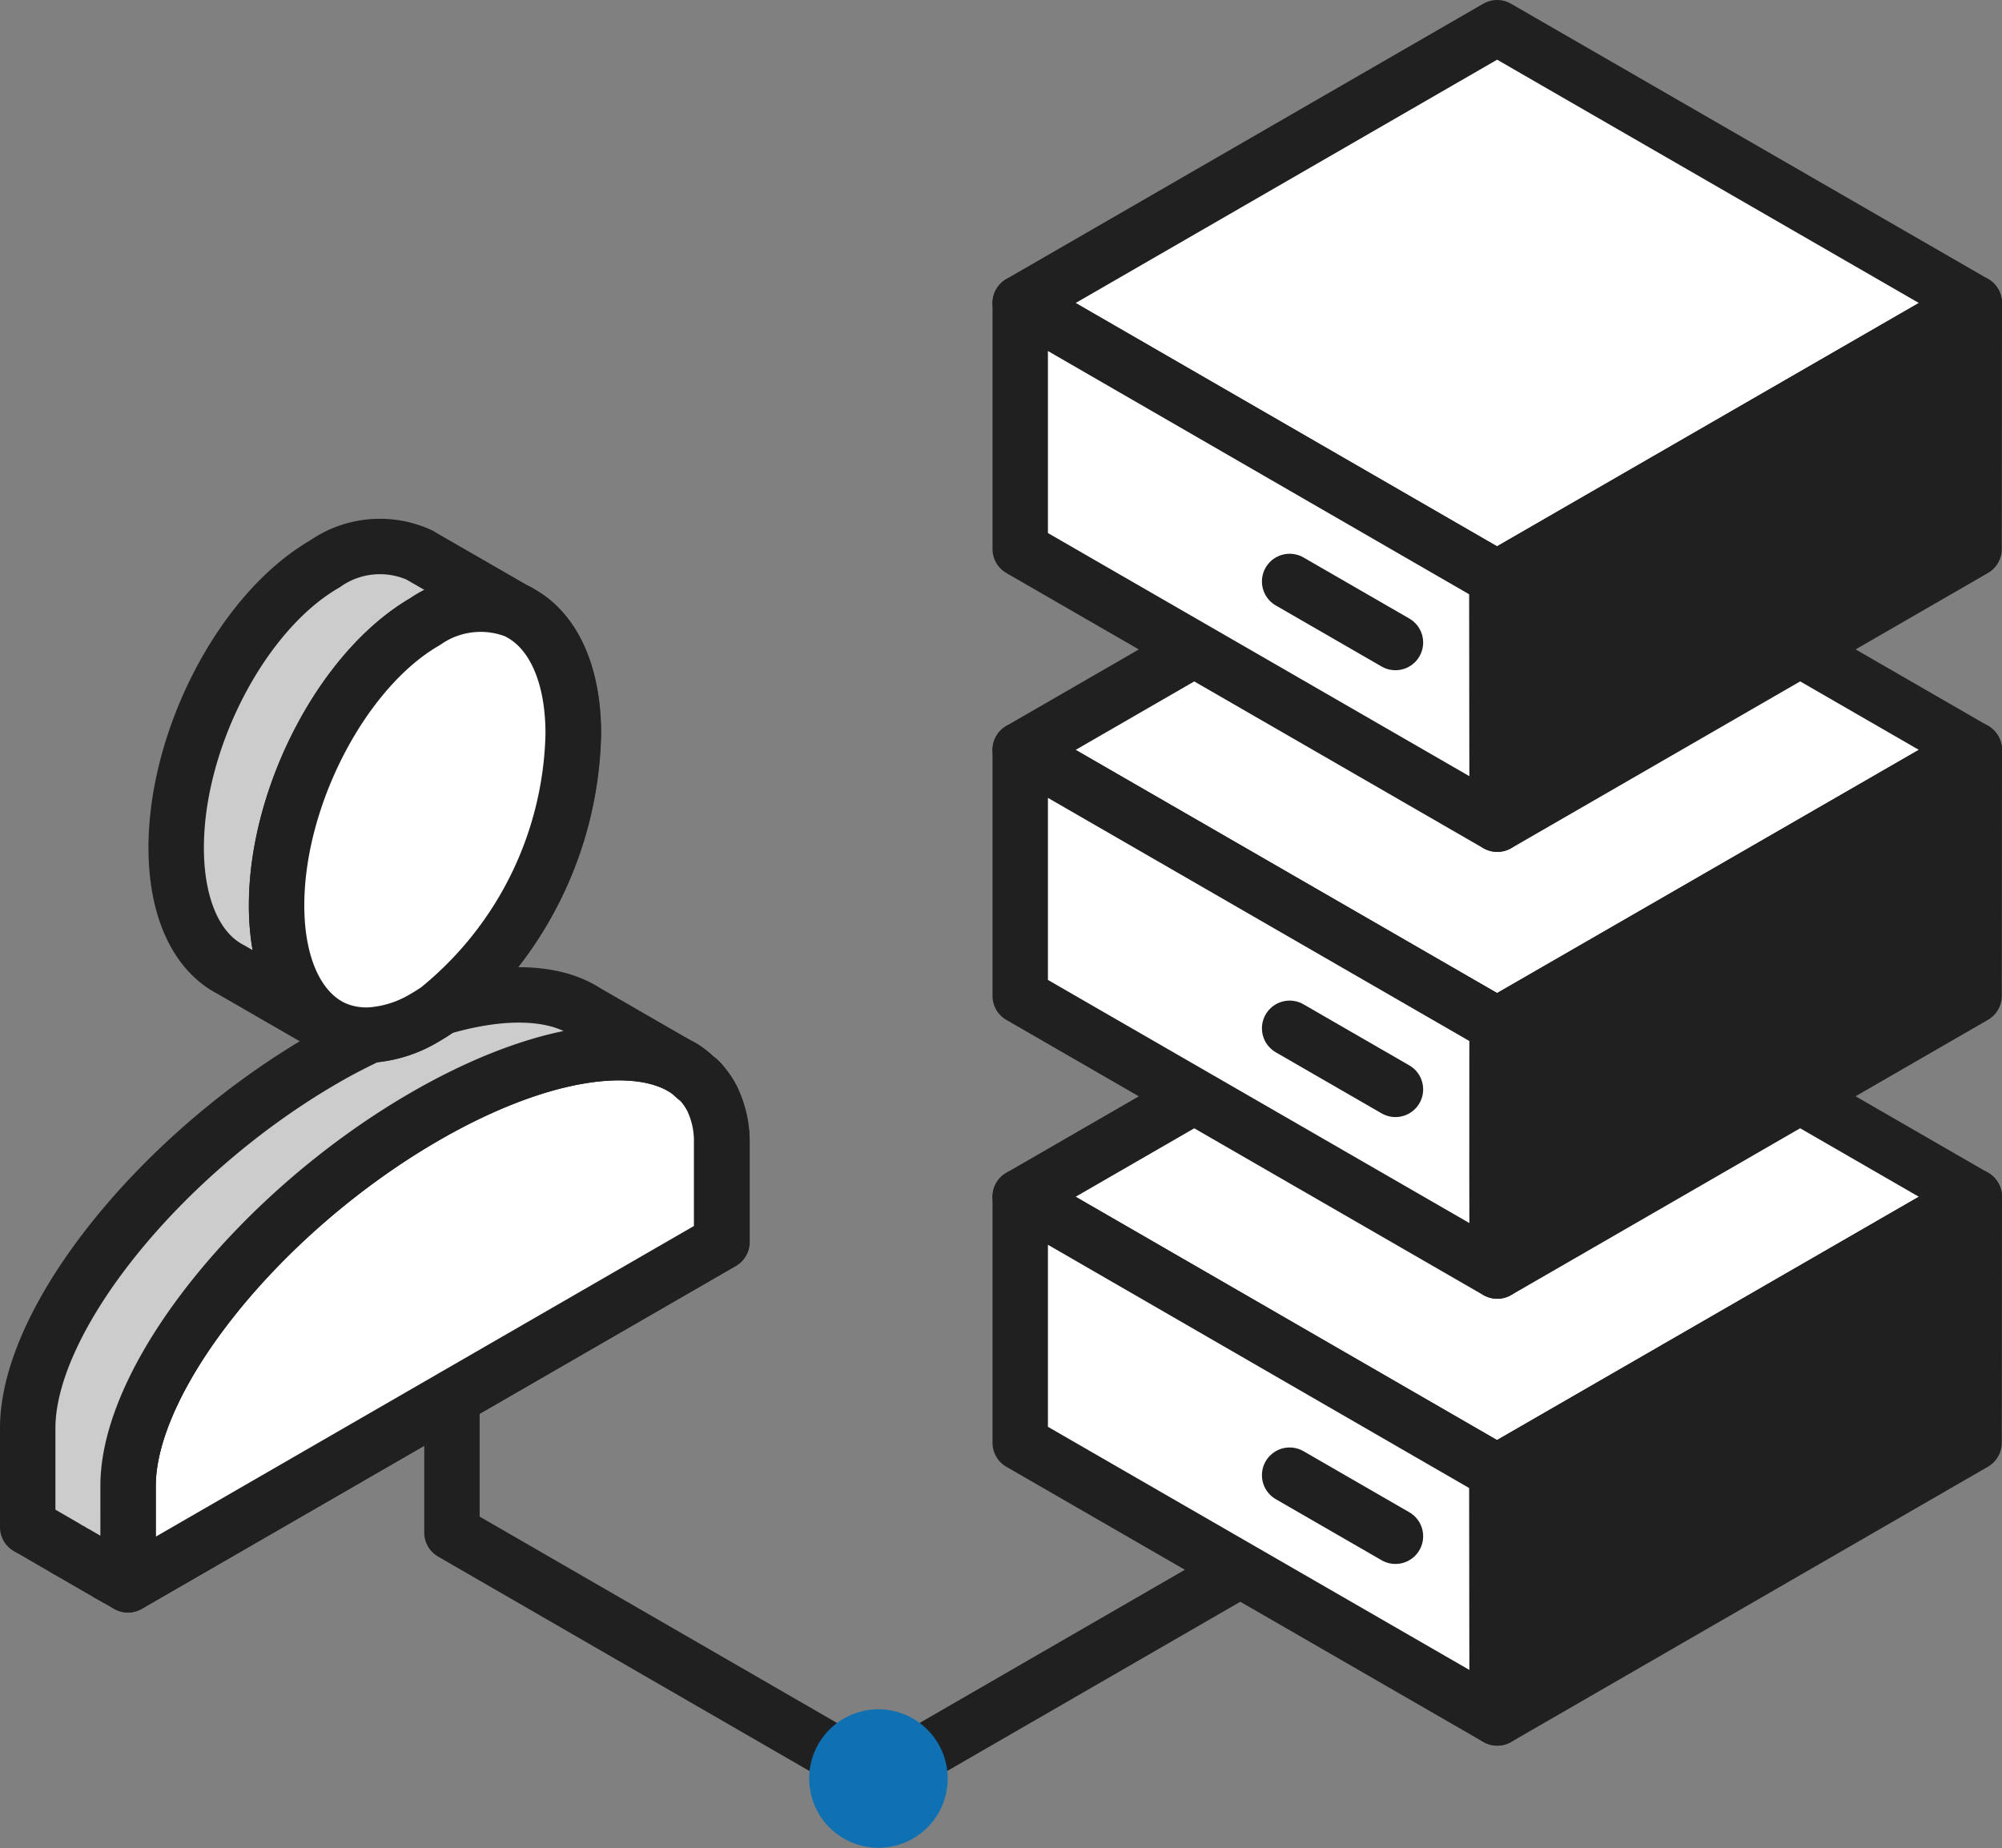 <svg xmlns="http://www.w3.org/2000/svg" xmlns:xlink="http://www.w3.org/1999/xlink" width="72.257" height="66.714" viewBox="0 0 72.257 66.714">
  <rect x="0" y="0" width="72.257" height="66.714" fill="#808080" stroke="none"/>
  <defs>
    <clipPath id="clip-path">
      <rect id="Rectangle_57" data-name="Rectangle 57" width="72.257" height="66.714" transform="translate(0 0)" fill="none"/>
    </clipPath>
  </defs>
  <g id="Contact_Centre_Analytics" data-name="Contact Centre Analytics" transform="translate(0 0)">
    <g id="Group_196" data-name="Group 196" clip-path="url(#clip-path)">
      <path id="Path_1825" data-name="Path 1825" d="M16.312,36.784V55.323L31.7,64.209l15.386-8.885" fill="none" stroke="#202020" stroke-linecap="round" stroke-linejoin="round" stroke-width="2"/>
      <path id="Path_1826" data-name="Path 1826" d="M33.205,64.209A1.5,1.5,0,1,1,31.7,62.7a1.505,1.505,0,0,1,1.505,1.505" fill="#0f71b2"/>
      <path id="Path_1827" data-name="Path 1827" d="M33.205,64.209A1.5,1.5,0,1,1,31.7,62.7,1.505,1.505,0,0,1,33.205,64.209Z" fill="none" stroke="#0f71b2" stroke-linecap="round" stroke-linejoin="round" stroke-width="2"/>
      <path id="Path_1828" data-name="Path 1828" d="M25.078,38.881c.054.048.118.087.168.139-.05-.052-.114-.091-.168-.139" fill="#fff"/>
      <path id="Path_1829" data-name="Path 1829" d="M25.078,38.881c.054.048.118.087.168.139C25.2,38.968,25.132,38.929,25.078,38.881Z" fill="none" stroke="#202020" stroke-linecap="round" stroke-linejoin="round" stroke-width="2"/>
      <path id="Path_1830" data-name="Path 1830" d="M25.246,39.021a2.67,2.67,0,0,1,.446.624,2.662,2.662,0,0,0-.446-.624" fill="#fff"/>
      <path id="Path_1831" data-name="Path 1831" d="M25.246,39.021a2.67,2.67,0,0,1,.446.624A2.662,2.662,0,0,0,25.246,39.021Z" fill="none" stroke="#202020" stroke-linecap="round" stroke-linejoin="round" stroke-width="2"/>
      <path id="Path_1832" data-name="Path 1832" d="M20.687,26.491a13.163,13.163,0,0,1-4.81,9.885l.021-.005a13.169,13.169,0,0,0,4.8-9.88c0-2.2-.753-3.731-1.93-4.363,1.17.635,1.916,2.166,1.916,4.363" fill="#fff"/>
      <path id="Path_1833" data-name="Path 1833" d="M20.687,26.491a13.163,13.163,0,0,1-4.81,9.885l.021-.005a13.169,13.169,0,0,0,4.8-9.88c0-2.2-.753-3.731-1.93-4.363C19.941,22.763,20.687,24.294,20.687,26.491Z" fill="none" stroke="#202020" stroke-linecap="round" stroke-linejoin="round" stroke-width="2"/>
      <path id="Path_1834" data-name="Path 1834" d="M24.717,38.582l-.045-.026c-.014-.009-.03-.016-.044-.025l-.036-.021a2.792,2.792,0,0,1,.486.372,2.75,2.75,0,0,0-.361-.3" fill="#fff"/>
      <path id="Path_1835" data-name="Path 1835" d="M24.717,38.582l-.045-.026c-.014-.009-.03-.016-.044-.025l-.036-.021a2.792,2.792,0,0,1,.486.372A2.75,2.75,0,0,0,24.717,38.582Z" fill="none" stroke="#202020" stroke-linecap="round" stroke-linejoin="round" stroke-width="2"/>
      <path id="Path_1836" data-name="Path 1836" d="M9.982,32.679c0-3.946,2.4-8.531,5.359-10.239a3.5,3.5,0,0,1,3.347-.363l-.008,0c-.015-.009-.03-.019-.045-.026l-.044-.026c-.015-.008-.029-.018-.045-.026s-.029-.018-.044-.025-.03-.019-.045-.026l-.044-.026-.045-.026-.044-.025-.045-.026c-.015-.008-.029-.018-.045-.026l-.044-.026-.044-.025c-.016-.008-.03-.018-.045-.026l-.045-.026c-.015-.008-.029-.018-.045-.026s-.029-.017-.044-.025-.029-.018-.045-.026-.029-.018-.044-.025-.029-.018-.045-.026l-.044-.026-.045-.026c-.015-.008-.029-.018-.044-.025l-.045-.026c-.015-.009-.029-.018-.045-.026l-.044-.026c-.015-.008-.029-.018-.044-.025l-.045-.026-.044-.026c-.016-.008-.03-.018-.045-.026s-.03-.018-.045-.025-.029-.018-.045-.026l-.044-.026-.044-.026-.045-.025-.045-.026-.044-.026-.045-.026c-.015-.007-.029-.017-.044-.025l-.045-.026-.044-.025-.045-.027c-.015-.007-.029-.017-.044-.025l-.045-.026-.045-.026-.044-.025c-.015-.008-.029-.018-.045-.026s-.029-.018-.044-.025l-.045-.026-.044-.026-.045-.026c-.015-.008-.029-.018-.044-.025s-.03-.019-.045-.026-.029-.018-.045-.026l-.044-.026-.044-.025c-.016-.009-.03-.019-.045-.026s-.03-.018-.045-.026l-.045-.026-.044-.026c-.015-.007-.029-.017-.045-.025l-.044-.026c-.015-.008-.029-.018-.045-.026s-.029-.017-.044-.025-.03-.018-.045-.026l-.044-.026-.045-.026-.045-.025-.044-.026c-.015-.008-.029-.018-.044-.025l-.045-.026-.044-.026c-.016-.008-.03-.018-.045-.026s-.03-.018-.045-.025-.029-.018-.045-.026l-.044-.026-.044-.026c-.016-.008-.03-.018-.045-.025s-.029-.018-.045-.026l-.044-.026a3.458,3.458,0,0,0-3.442.316c-2.96,1.709-5.359,6.293-5.359,10.24,0,2.226.765,3.773,1.962,4.392.015.008.03.018.045.025a.506.506,0,0,0,.044.026l.045.026c.015.009.029.018.045.026l.044.026c.015.008.029.018.045.025l.044.026.045.026.044.026c.015.008.03.018.045.025l.044.026.045.026.044.026.045.025c.015.008.029.018.045.026l.044.026.045.026c.015.007.029.017.044.025l.045.026c.015.008.029.018.044.025l.045.026.044.026.045.026.045.025.044.026c.015.008.029.018.045.026s.029.018.044.025l.045.026.044.026.045.026c.015.008.03.018.045.025a.506.506,0,0,0,.044.026c.015.008.029.018.045.026l.044.026c.015.008.029.018.045.025l.044.026.045.026.044.026.045.026c.015.007.029.017.045.025l.044.026.044.026c.016.008.03.017.045.026s.03.017.045.025l.044.026.045.025c.015.008.029.018.045.026l.044.026c.015.008.029.018.045.026l.044.025.045.026c.015.008.029.018.044.025s.03.019.045.026l.044.026.045.026.044.026c.016.008.03.018.045.025l.044.026.045.026.045.026c.015.008.029.018.044.025s.029.018.045.026l.044.026c.016.008.03.018.045.026s.029.018.045.025l.044.026.045.026.044.026c.015.007.029.017.045.025l.044.026.045.025.044.026.045.026.045.026.044.025c.015.009.029.018.045.026l.044.026c.015.008.029.018.045.026l.044.025.045.026c.01.006.023.007.033.012-1.183-.627-1.937-2.168-1.937-4.379" fill="#ccc"/>
      <path id="Path_1837" data-name="Path 1837" d="M9.982,32.679c0-3.946,2.4-8.531,5.359-10.239a3.5,3.5,0,0,1,3.347-.363l-.008,0c-.015-.009-.03-.019-.045-.026l-.044-.026c-.015-.008-.029-.018-.045-.026s-.029-.018-.044-.025-.03-.019-.045-.026l-.044-.026-.045-.026-.044-.025-.045-.026c-.015-.008-.029-.018-.045-.026l-.044-.026-.044-.025c-.016-.008-.03-.018-.045-.026l-.045-.026c-.015-.008-.029-.018-.045-.026s-.029-.017-.044-.025-.029-.018-.045-.026-.029-.018-.044-.025-.029-.018-.045-.026l-.044-.026-.045-.026c-.015-.008-.029-.018-.044-.025l-.045-.026c-.015-.009-.029-.018-.045-.026l-.044-.026c-.015-.008-.029-.018-.044-.025l-.045-.026-.044-.026c-.016-.008-.03-.018-.045-.026s-.03-.018-.045-.025-.029-.018-.045-.026l-.044-.026-.044-.026-.045-.025-.045-.026-.044-.026-.045-.026c-.015-.007-.029-.017-.044-.025l-.045-.026-.044-.025-.045-.027c-.015-.007-.029-.017-.044-.025l-.045-.026-.045-.026-.044-.025c-.015-.008-.029-.018-.045-.026s-.029-.018-.044-.025l-.045-.026-.044-.026-.045-.026c-.015-.008-.029-.018-.044-.025s-.03-.019-.045-.026-.029-.018-.045-.026l-.044-.026-.044-.025c-.016-.009-.03-.019-.045-.026s-.03-.018-.045-.026l-.045-.026-.044-.026c-.015-.007-.029-.017-.045-.025l-.044-.026c-.015-.008-.029-.018-.045-.026s-.029-.017-.044-.025-.03-.018-.045-.026l-.044-.026-.045-.026-.045-.025-.044-.026c-.015-.008-.029-.018-.044-.025l-.045-.026-.044-.026c-.016-.008-.03-.018-.045-.026s-.03-.018-.045-.025-.029-.018-.045-.026l-.044-.026-.044-.026c-.016-.008-.03-.018-.045-.025s-.029-.018-.045-.026l-.044-.026a3.458,3.458,0,0,0-3.442.316c-2.96,1.709-5.359,6.293-5.359,10.24,0,2.226.765,3.773,1.962,4.392.015.008.03.018.045.025a.506.506,0,0,0,.044.026l.045.026c.015.009.029.018.045.026l.044.026c.015.008.029.018.045.025l.044.026.045.026.044.026c.015.008.03.018.045.025l.044.026.045.026.044.026.045.025c.015.008.029.018.045.026l.044.026.045.026c.015.007.029.017.044.025l.045.026c.015.008.029.018.044.025l.045.026.044.026.045.026.045.025.044.026c.015.008.029.018.045.026s.029.018.044.025l.045.026.044.026.045.026c.015.008.03.018.045.025a.506.506,0,0,0,.044.026c.015.008.029.018.045.026l.044.026c.015.008.029.018.045.025l.044.026.045.026.044.026.045.026c.015.007.029.017.045.025l.044.026.044.026c.016.008.03.017.045.026s.03.017.045.025l.044.026.045.025c.015.008.029.018.045.026l.044.026c.015.008.029.018.045.026l.044.025.045.026c.015.008.029.018.044.025s.03.019.045.026l.044.026.045.026.044.026c.016.008.03.018.045.025l.044.026.045.026.045.026c.015.008.029.018.044.025s.029.018.045.026l.044.026c.016.008.03.018.045.026s.029.018.045.025l.044.026.045.026.044.026c.015.007.029.017.045.025l.044.026.045.025.044.026.045.026.045.026.044.025c.015.009.029.018.045.026l.044.026c.015.008.029.018.045.026l.044.025.045.026c.01.006.023.007.033.012C10.736,36.431,9.982,34.89,9.982,32.679Z" fill="none" stroke="#202020" stroke-linecap="round" stroke-linejoin="round" stroke-width="2"/>
      <path id="Path_1838" data-name="Path 1838" d="M18.724,22.1l-.036-.021c.029.014.054.036.083.051-.016-.009-.031-.022-.047-.03" fill="#fff"/>
      <path id="Path_1839" data-name="Path 1839" d="M18.724,22.1l-.036-.021c.029.014.054.036.083.051C18.755,22.119,18.74,22.106,18.724,22.1Z" fill="none" stroke="#202020" stroke-linecap="round" stroke-linejoin="round" stroke-width="2"/>
      <path id="Path_1840" data-name="Path 1840" d="M25.7,39.664a3.524,3.524,0,0,1,.343,1.6v3.572L4.623,57.2v.007L26.059,44.833V41.261a3.5,3.5,0,0,0-.357-1.6" fill="#fff"/>
      <path id="Path_1841" data-name="Path 1841" d="M25.7,39.664a3.524,3.524,0,0,1,.343,1.6v3.572L4.623,57.2v.007L26.059,44.833V41.261A3.5,3.5,0,0,0,25.7,39.664Z" fill="none" stroke="#202020" stroke-linecap="round" stroke-linejoin="round" stroke-width="2"/>
      <path id="Path_1842" data-name="Path 1842" d="M26.045,41.26a3.527,3.527,0,0,0-.343-1.6l-.01-.019a2.7,2.7,0,0,0-.446-.624c-.05-.052-.115-.091-.168-.139a2.849,2.849,0,0,0-.487-.372c-1.859-1.046-5.3-.487-9.25,1.793C9.419,43.721,4.623,49.688,4.623,53.636V57.2L26.045,44.833Z" fill="#fff"/>
      <path id="Path_1843" data-name="Path 1843" d="M26.045,41.26a3.527,3.527,0,0,0-.343-1.6l-.01-.019a2.7,2.7,0,0,0-.446-.624c-.05-.052-.115-.091-.168-.139a2.849,2.849,0,0,0-.487-.372c-1.859-1.046-5.3-.487-9.25,1.793C9.419,43.721,4.623,49.688,4.623,53.636V57.2L26.045,44.833Z" fill="none" stroke="#202020" stroke-linecap="round" stroke-linejoin="round" stroke-width="2"/>
      <path id="Path_1844" data-name="Path 1844" d="M12.632,37.307a2.9,2.9,0,0,0,.727.057l0,0a2.975,2.975,0,0,1-.73-.055" fill="#fff"/>
      <path id="Path_1845" data-name="Path 1845" d="M12.632,37.307a2.9,2.9,0,0,0,.727.057l0,0A2.975,2.975,0,0,1,12.632,37.307Z" fill="none" stroke="#202020" stroke-linecap="round" stroke-linejoin="round" stroke-width="2"/>
      <path id="Path_1846" data-name="Path 1846" d="M15.341,40.3c3.951-2.281,7.391-2.84,9.25-1.793l-.008,0c-.014-.01-.031-.017-.045-.026l-.045-.026c-.014-.009-.029-.016-.044-.025s-.03-.017-.045-.026-.03-.017-.044-.026l-.045-.026c-.014-.009-.03-.016-.044-.026s-.03-.016-.045-.025l-.044-.026c-.014-.009-.03-.016-.045-.026s-.03-.016-.045-.025l-.044-.026L24,38.17c-.015-.009-.031-.016-.045-.026s-.03-.016-.045-.025l-.044-.026-.045-.026c-.014-.009-.03-.016-.045-.025s-.029-.017-.044-.026l-.044-.026-.045-.025c-.014-.01-.03-.017-.045-.026s-.03-.017-.044-.026l-.045-.026c-.014-.009-.03-.016-.044-.025s-.03-.017-.045-.026-.03-.017-.044-.026l-.045-.026c-.014-.009-.03-.016-.044-.025s-.031-.017-.045-.026-.03-.017-.045-.026l-.044-.026c-.014-.009-.03-.016-.045-.025s-.03-.017-.044-.026-.03-.016-.045-.026-.03-.016-.044-.026-.031-.016-.045-.025l-.045-.026c-.014-.009-.03-.016-.044-.026s-.03-.016-.045-.025l-.044-.026-.044-.026-.045-.026c-.014-.009-.031-.016-.045-.025l-.045-.026c-.014-.009-.029-.017-.044-.025a.4.4,0,0,0-.045-.026c-.014-.01-.03-.017-.044-.026l-.045-.026c-.014-.009-.03-.017-.044-.025s-.03-.017-.045-.026-.03-.017-.044-.026-.03-.017-.045-.026-.03-.016-.045-.026-.03-.016-.044-.025-.03-.017-.044-.026-.031-.017-.045-.026-.03-.016-.045-.026-.03-.016-.044-.025-.03-.017-.045-.026-.03-.016-.045-.026-.029-.016-.044-.025-.03-.017-.044-.026l-.045-.026c-.014-.009-.03-.016-.045-.026s-.03-.016-.044-.025l-.045-.026c-.014-.009-.03-.017-.044-.025s-.03-.017-.045-.027-.03-.016-.044-.025l-.045-.026c-.014-.009-.03-.017-.044-.025s-.031-.017-.045-.026-.03-.017-.045-.026l-.044-.026c-.014-.009-.03-.017-.045-.025s-.03-.017-.044-.026c-1.153-.756-3.008-.816-5.255-.153-.183.131-.369.251-.556.359a4.385,4.385,0,0,1-1.982.634c-.537.255-1.081.532-1.641.856C5.8,41.638,1,47.6,1,51.553v3.573l.044-.026v.051l.045-.025v.051l.044-.026V55.2l.045-.026v.051l.044-.025v.051l.045-.026v.052l.045-.026v.051l.044-.025v.051l.045-.026v.052l.044-.026v.052l.045-.026v.051l.044-.025v.051l.045-.026v.052l.045-.026v.052l.044-.026v.051l.045-.025v.051l.044-.026v.052l.045-.026v.052l.044-.026v.052l.045-.026v.051l.044-.025v.051l.045-.026v.052l.045-.026v.051l.044-.025v.051l.045-.025v.051l.044-.026v.052l.045-.026v.051l.044-.025v.051l.045-.026v.052l.045-.026V55.9l.044-.025v.051l.044-.026v.052l.045-.026v.051l.045-.025V56l.044-.026v.052L2.6,56v.052l.044-.026v.051l.045-.025V56.1l.044-.026v.052l.045-.026v.052l.045-.026v.051l.044-.025v.051l.045-.026v.052l.044-.026v.052l.045-.026v.051l.044-.025v.051l.045-.026v.052l.044-.026v.052l.045-.026v.051l.045-.025v.051l.044-.026v.052l.045-.026v.051l.045-.025v.051l.044-.026v.052l.044-.026v.051l.045-.025v.051l.045-.025v.051l.044-.026v.052l.045-.026v.051l.044-.025v.051l.045-.026v.052l.044-.026v.051l.045-.025v.051l.044-.026v.052l.045-.026V56.8l.045-.026v.052l.044-.026v.051l.045-.025v.051l.044-.026V56.9l.045-.026v.052l.044-.026v.051l.045-.025v.051l.045-.026V57l.044-.026v.051L4.341,57v.051l.045-.026v.052l.045-.026v.051l.044-.025v.051l.045-.026v.052l.044-.026v.051l.045-.025v.051l.014-.008V53.636c0-3.947,4.8-9.914,10.718-13.333" fill="#ccc"/>
      <path id="Path_1847" data-name="Path 1847" d="M15.341,40.3c3.951-2.281,7.391-2.84,9.25-1.793l-.008,0c-.014-.01-.031-.017-.045-.026l-.045-.026c-.014-.009-.029-.016-.044-.025s-.03-.017-.045-.026-.03-.017-.044-.026l-.045-.026c-.014-.009-.03-.016-.044-.026s-.03-.016-.045-.025l-.044-.026c-.014-.009-.03-.016-.045-.026s-.03-.016-.045-.025l-.044-.026L24,38.17c-.015-.009-.031-.016-.045-.026s-.03-.016-.045-.025l-.044-.026-.045-.026c-.014-.009-.03-.016-.045-.025s-.029-.017-.044-.026l-.044-.026-.045-.025c-.014-.01-.03-.017-.045-.026s-.03-.017-.044-.026l-.045-.026c-.014-.009-.03-.016-.044-.025s-.03-.017-.045-.026-.03-.017-.044-.026l-.045-.026c-.014-.009-.03-.016-.044-.025s-.031-.017-.045-.026-.03-.017-.045-.026l-.044-.026c-.014-.009-.03-.016-.045-.025s-.03-.017-.044-.026-.03-.016-.045-.026-.03-.016-.044-.026-.031-.016-.045-.025l-.045-.026c-.014-.009-.03-.016-.044-.026s-.03-.016-.045-.025l-.044-.026-.044-.026-.045-.026c-.014-.009-.031-.016-.045-.025l-.045-.026c-.014-.009-.029-.017-.044-.025a.4.4,0,0,0-.045-.026c-.014-.01-.03-.017-.044-.026l-.045-.026c-.014-.009-.03-.017-.044-.025s-.03-.017-.045-.026-.03-.017-.044-.026-.03-.017-.045-.026-.03-.016-.045-.026-.03-.016-.044-.025-.03-.017-.044-.026-.031-.017-.045-.026-.03-.016-.045-.026-.03-.016-.044-.025-.03-.017-.045-.026-.03-.016-.045-.026-.029-.016-.044-.025-.03-.017-.044-.026l-.045-.026c-.014-.009-.03-.016-.045-.026s-.03-.016-.044-.025l-.045-.026c-.014-.009-.03-.017-.044-.025s-.03-.017-.045-.027-.03-.016-.044-.025l-.045-.026c-.014-.009-.03-.017-.044-.025s-.031-.017-.045-.026-.03-.017-.045-.026l-.044-.026c-.014-.009-.03-.017-.045-.025s-.03-.017-.044-.026c-1.153-.756-3.008-.816-5.255-.153-.183.131-.369.251-.556.359a4.385,4.385,0,0,1-1.982.634c-.537.255-1.081.532-1.641.856C5.8,41.638,1,47.6,1,51.553v3.573l.044-.026v.051l.045-.025v.051l.044-.026V55.2l.045-.026v.051l.044-.025v.051l.045-.026v.052l.045-.026v.051l.044-.025v.051l.045-.026v.052l.044-.026v.052l.045-.026v.051l.044-.025v.051l.045-.026v.052l.045-.026v.052l.044-.026v.051l.045-.025v.051l.044-.026v.052l.045-.026v.052l.044-.026v.052l.045-.026v.051l.044-.025v.051l.045-.026v.052l.045-.026v.051l.044-.025v.051l.045-.025v.051l.044-.026v.052l.045-.026v.051l.044-.025v.051l.045-.026v.052l.045-.026V55.9l.044-.025v.051l.044-.026v.052l.045-.026v.051l.045-.025V56l.044-.026v.052L2.6,56v.052l.044-.026v.051l.045-.025V56.1l.044-.026v.052l.045-.026v.052l.045-.026v.051l.044-.025v.051l.045-.026v.052l.044-.026v.052l.045-.026v.051l.044-.025v.051l.045-.026v.052l.044-.026v.052l.045-.026v.051l.045-.025v.051l.044-.026v.052l.045-.026v.051l.045-.025v.051l.044-.026v.052l.044-.026v.051l.045-.025v.051l.045-.025v.051l.044-.026v.052l.045-.026v.051l.044-.025v.051l.045-.026v.052l.044-.026v.051l.045-.025v.051l.044-.026v.052l.045-.026V56.8l.045-.026v.052l.044-.026v.051l.045-.025v.051l.044-.026V56.9l.045-.026v.052l.044-.026v.051l.045-.025v.051l.045-.026V57l.044-.026v.051L4.341,57v.051l.045-.026v.052l.045-.026v.051l.044-.025v.051l.045-.026v.052l.044-.026v.051l.045-.025v.051l.014-.008V53.636C4.623,49.689,9.419,43.722,15.341,40.3Z" fill="none" stroke="#202020" stroke-linecap="round" stroke-linejoin="round" stroke-width="2"/>
      <path id="Path_1848" data-name="Path 1848" d="M15.9,36.371l-.022.005a13.159,13.159,0,0,0,4.81-9.885c0-2.2-.745-3.727-1.915-4.363-.029-.015-.055-.037-.083-.051a3.5,3.5,0,0,0-3.347.363c-2.96,1.708-5.36,6.293-5.36,10.239,0,2.212.754,3.752,1.937,4.379a2.608,2.608,0,0,0,.613.226l.1.023a2.971,2.971,0,0,0,.73.055l0,0a4.381,4.381,0,0,0,1.982-.634q.281-.162.557-.359" fill="#fff"/>
      <path id="Path_1849" data-name="Path 1849" d="M15.9,36.371l-.022.005a13.159,13.159,0,0,0,4.81-9.885c0-2.2-.745-3.727-1.915-4.363-.029-.015-.055-.037-.083-.051a3.5,3.5,0,0,0-3.347.363c-2.96,1.708-5.36,6.293-5.36,10.239,0,2.212.754,3.752,1.937,4.379a2.608,2.608,0,0,0,.613.226l.1.023a2.971,2.971,0,0,0,.73.055l0,0a4.381,4.381,0,0,0,1.982-.634Q15.622,36.568,15.9,36.371Z" fill="none" stroke="#202020" stroke-linecap="round" stroke-linejoin="round" stroke-width="2"/>
      <path id="Path_1850" data-name="Path 1850" d="M36.822,43.2l17.213-9.938L71.257,43.2,54.032,53.136Z" fill="#fff"/>
      <path id="Path_1851" data-name="Path 1851" d="M36.822,43.2l17.213-9.938L71.257,43.2,54.032,53.136Z" fill="none" stroke="#202020" stroke-linecap="round" stroke-linejoin="round" stroke-width="2"/>
      <path id="Path_1852" data-name="Path 1852" d="M71.249,52.079l.008-8.881L54.033,53.136l.011,8.876Z" fill="#202020"/>
      <path id="Path_1853" data-name="Path 1853" d="M71.249,52.079l.008-8.881L54.033,53.136l.011,8.876Z" fill="none" stroke="#202020" stroke-linecap="round" stroke-linejoin="round" stroke-width="2"/>
      <path id="Path_1854" data-name="Path 1854" d="M36.822,43.2l0,5.44,0,3.441,17.214,9.932-.006-3.438-.006-5.439Z" fill="#fff"/>
      <path id="Path_1855" data-name="Path 1855" d="M36.822,43.2l0,5.44,0,3.441,17.214,9.932-.006-3.438-.006-5.439Z" fill="none" stroke="#202020" stroke-linecap="round" stroke-linejoin="round" stroke-width="2"/>
      <line id="Line_219" data-name="Line 219" x2="3.819" y2="2.204" transform="translate(46.546 53.25)" fill="none" stroke="#202020" stroke-linecap="round" stroke-linejoin="round" stroke-width="2"/>
      <path id="Path_1856" data-name="Path 1856" d="M36.822,27.069l17.213-9.938,17.222,9.937L54.032,37Z" fill="#fff"/>
      <path id="Path_1857" data-name="Path 1857" d="M36.822,27.069l17.213-9.938,17.222,9.937L54.032,37Z" fill="none" stroke="#202020" stroke-linecap="round" stroke-linejoin="round" stroke-width="2"/>
      <path id="Path_1858" data-name="Path 1858" d="M71.249,35.948l.008-8.881L54.033,37.005l.011,8.876Z" fill="#202020"/>
      <path id="Path_1859" data-name="Path 1859" d="M71.249,35.948l.008-8.881L54.033,37.005l.011,8.876Z" fill="none" stroke="#202020" stroke-linecap="round" stroke-linejoin="round" stroke-width="2"/>
      <path id="Path_1860" data-name="Path 1860" d="M36.822,27.069l0,5.44,0,3.441,17.214,9.932-.006-3.438L54.032,37Z" fill="#fff"/>
      <path id="Path_1861" data-name="Path 1861" d="M36.822,27.069l0,5.44,0,3.441,17.214,9.932-.006-3.438L54.032,37Z" fill="none" stroke="#202020" stroke-linecap="round" stroke-linejoin="round" stroke-width="2"/>
      <line id="Line_220" data-name="Line 220" x2="3.819" y2="2.204" transform="translate(46.546 37.119)" fill="none" stroke="#202020" stroke-linecap="round" stroke-linejoin="round" stroke-width="2"/>
      <path id="Path_1862" data-name="Path 1862" d="M36.822,10.938,54.035,1l17.222,9.937L54.032,20.874Z" fill="#fff"/>
      <path id="Path_1863" data-name="Path 1863" d="M36.822,10.938,54.035,1l17.222,9.937L54.032,20.874Z" fill="none" stroke="#202020" stroke-linecap="round" stroke-linejoin="round" stroke-width="2"/>
      <path id="Path_1864" data-name="Path 1864" d="M71.249,19.818l.008-8.881L54.033,20.875l.011,8.876Z" fill="#202020"/>
      <path id="Path_1865" data-name="Path 1865" d="M71.249,19.818l.008-8.881L54.033,20.875l.011,8.876Z" fill="none" stroke="#202020" stroke-linecap="round" stroke-linejoin="round" stroke-width="2"/>
      <path id="Path_1866" data-name="Path 1866" d="M36.822,10.938l0,5.44,0,3.441,17.214,9.932-.006-3.438-.006-5.439Z" fill="#fff"/>
      <path id="Path_1867" data-name="Path 1867" d="M36.822,10.938l0,5.44,0,3.441,17.214,9.932-.006-3.438-.006-5.439Z" fill="none" stroke="#202020" stroke-linecap="round" stroke-linejoin="round" stroke-width="2"/>
      <line id="Line_221" data-name="Line 221" x2="3.819" y2="2.204" transform="translate(46.546 20.989)" fill="none" stroke="#202020" stroke-linecap="round" stroke-linejoin="round" stroke-width="2"/>
    </g>
  </g>
</svg>
